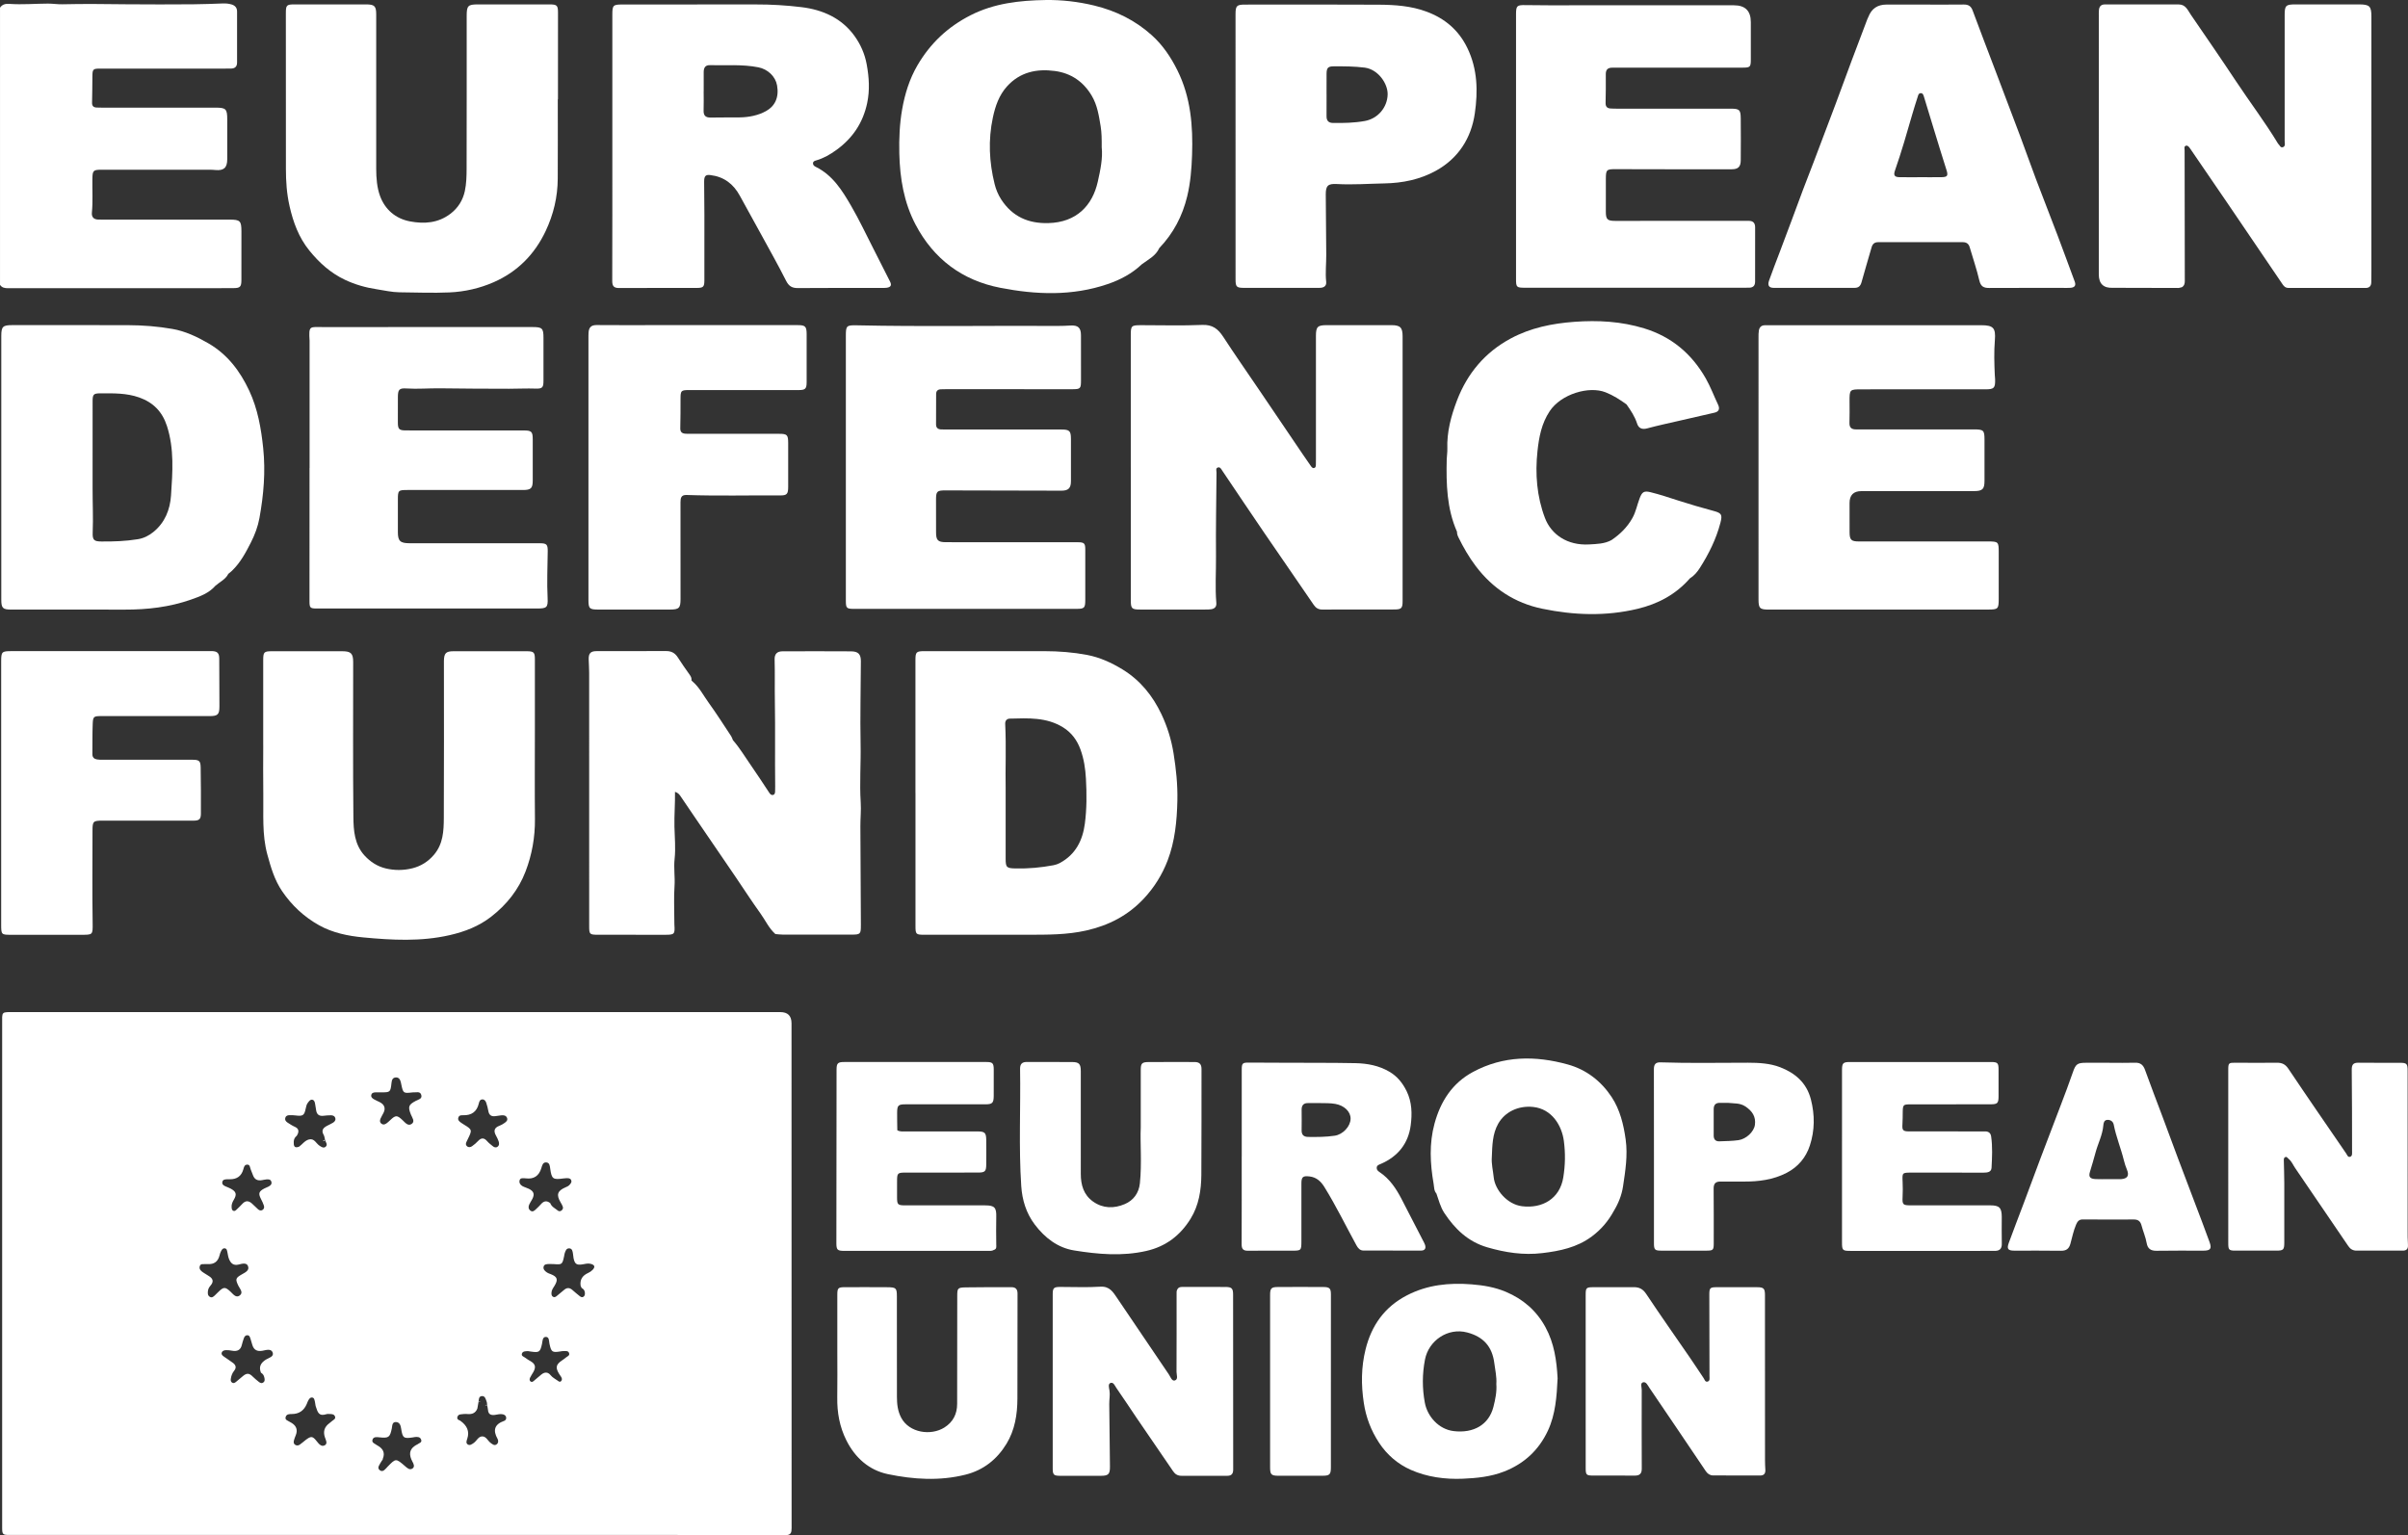 <?xml version="1.0" encoding="UTF-8"?>
<svg id="Ebene_1" data-name="Ebene 1" xmlns="http://www.w3.org/2000/svg" viewBox="0 0 2244.57 1431.26">
  <rect x="0" y="0" width="2244.57" height="1431.26" fill="#333333" stroke="none"/>
  <defs>
    <style>
      .cls-1 {
        fill: #fff;
        stroke-width: 0px;
      }
    </style>
  </defs>
  <path class="cls-1" d="M217.32,268.63c6.57,0,7.68-1.14,7.7-7.69.05-15.03.02-30.06.02-45.09,0-9.9-1.17-11.09-11.02-11.09-39.36,0-78.72,0-118.08,0-1.52,0-3.04.02-4.56-.05-4.24-.18-6.12-2.54-5.72-6.63,1-10.28.29-20.58.45-30.87.13-8.33.61-8.97,8.89-8.97,33.45-.02,66.89,0,100.34,0,1.85,0,3.71.12,5.56.28,7.76.7,10.89-2.13,10.91-10.03.03-12.33.01-24.65.01-36.98,0-9.95-1.16-11.15-10.97-11.15-35.3-.01-70.61,0-105.91,0-1.69,0-3.38.02-5.06-.1-2.8-.2-4.17-1.52-4.08-4.58.23-8.1.24-16.2.32-24.3.07-6.96.48-7.42,7.56-7.42,38.85-.01,77.7,0,116.56,0,1.69,0,3.38-.03,5.07-.04,3.71-.02,5.66-1.85,5.66-5.59,0-15.87.01-31.75,0-47.62,0-3.54-1.9-5.61-5.2-6.58-2.62-.77-5.28-1-8.01-.91-9.24.31-18.48.73-27.72.78-20.74.12-41.49.21-62.23-.01-19.87-.22-39.73-.48-59.59,0-4.53.11-9.08-.65-13.63-.63-11.94.05-23.88,1.11-35.81.27-3.77-.27-6.63.42-8.77,3.55v258.38c1.8,2.74,4.48,3.15,7.52,3.15,69.93-.04,139.87-.03,209.8-.05Z"/>
  <path class="cls-1" d="M796.23,567.67c26.86,0,53.72,0,80.58,0,42.06,0,84.12.01,126.18,0,7.95,0,8.62-.72,8.63-8.7,0-15.54.02-31.07,0-46.61,0-5.77-.96-6.77-6.8-6.8-10.13-.07-20.27-.02-30.41-.02-30.91,0-61.83.02-92.74-.03-7.49-.01-9.16-1.86-9.14-9.36.02-10.13-.03-20.26-.03-30.4,0-7.52.93-8.53,8.41-8.52,36.15.05,72.29.14,108.44.25,6.41.02,8.89-2.28,8.91-8.75.04-13.17.04-26.34,0-39.51-.02-7.48-1.36-8.76-8.97-8.76-35.3,0-70.61,0-105.91,0-2.03,0-4.05,0-6.08-.07-2.99-.1-4.78-1.52-4.78-4.67,0-9.46.03-18.91.07-28.37.01-2.91,1.59-4.3,4.42-4.39,1.86-.05,3.71-.11,5.57-.11,38.85.01,77.7.05,116.56.05,8.11,0,8.49-.46,8.49-8.68-.01-13.85-.01-27.69-.02-41.54,0-7.16-2.72-9.61-9.95-9.17-3.87.23-7.76.4-11.64.38-62.49-.37-124.98.78-187.47-.58-9.57-.21-10.1.48-10.1,9.86,0,40.87,0,81.73,0,122.6,0,41.37,0,82.74,0,124.12,0,7.17.59,7.79,7.8,7.8Z"/>
  <path class="cls-1" d="M503.3,506.49c-11.49-.06-22.97-.02-34.46-.01-29.06,0-58.11.04-87.17,0-8.6-.01-10.78-2.15-10.79-10.22-.02-10.13-.02-20.26,0-30.4.01-8.73.31-9.02,9.21-9.02,35.81,0,71.62,0,107.43,0,7.4,0,9.05-1.61,9.07-8.81.03-12.83.03-25.67,0-38.5-.02-7.08-1.13-8.19-8.28-8.2-14.36-.03-28.72,0-43.08,0-22.3,0-44.6.03-66.89-.03-6.36-.02-7.45-1.2-7.47-7.36-.02-7.94-.01-15.87.02-23.81.03-6.79,1.21-8.38,7.88-7.95,10.49.68,20.93-.25,31.4-.13,21.43.25,42.86.43,64.29.41,8.27,0,16.53-.44,24.81-.15,6.36.22,7.33-1.09,7.33-7.3,0-13.34-.02-26.68,0-40.02.01-8.94-1.13-10.07-10.3-10.07-65.04,0-130.07.01-195.11.02-12.67,0-13.49-1.7-12.6,12.85.03.5,0,1.01,0,1.52,0,39.01,0,78.02,0,117.03h-.06c0,41.2.03,82.41-.03,123.61-.01,6.75.37,7.38,6.89,7.38,68.41,0,136.83,0,205.24,0,8.97,0,10.27-.87,9.82-9.82-.73-14.53-.05-29.03.11-43.54.07-6.35-1.01-7.44-7.28-7.47Z"/>
  <path class="cls-1" d="M1645.19,1207.88c0-6.67-1.05-7.74-7.57-7.77-12.49-.06-24.99-.05-37.48-.01-6.23.02-6.84.76-6.83,7.09.08,25.32.13,50.63.16,75.95,0,1.78.57,4.17-1.6,4.91-2.4.82-2.89-1.73-3.87-3.18-4.23-6.29-8.36-12.65-12.66-18.9-13.65-19.86-27.56-39.56-40.9-59.63-3.08-4.63-6.55-6.3-11.64-6.27-12.49.06-24.99,0-37.48.03-6.74.01-7.26.56-7.26,7.18,0,26.84,0,53.67,0,80.51,0,27.01,0,54.01.01,81.02,0,6.26.63,6.9,7.02,6.91,12.83.03,25.67-.08,38.5.05,4.64.05,6.77-1.65,6.74-6.52-.12-24.47-.08-48.95-.03-73.42,0-2.43-1.5-6.13,1.01-6.98,3.06-1.03,4.61,2.8,6.1,5,17.64,25.89,35.14,51.87,52.66,77.83,1.63,2.41,3.89,3.9,6.74,3.92,14.69.1,29.38.11,44.06.06,3.3-.01,4.86-1.88,4.66-5.24-.18-3.03-.32-6.07-.32-9.1-.02-51.14-.02-102.29-.04-153.43Z"/>
  <path class="cls-1" d="M2244.54,1160.72c-.34-4.7-.31-9.44-.31-14.16-.02-49.29,0-98.57-.01-147.86,0-7.06-.69-7.79-7.3-7.81-12.83-.04-25.67.08-38.5-.08-4.8-.06-6.34,1.71-6.28,6.64.31,25.31.24,50.63.29,75.95,0,1.84.37,4.22-1.53,5.02-2.32.98-2.99-1.58-3.97-3.01-18.01-26.28-36.12-52.48-53.85-78.95-2.88-4.3-6.05-5.69-10.83-5.64-12.66.15-25.33.1-37.99,0-6.92-.06-7.24.13-7.24,6.85,0,26.84,0,53.68,0,80.51,0,27.01,0,54.01.01,81.02,0,6.07.68,6.8,6.61,6.81,12.66.04,25.33.03,37.99,0,6.84-.01,7.61-.76,7.62-7.52.04-18.4.06-36.8,0-55.2-.02-6.91-.28-13.83-.41-20.74-.03-1.34-.24-2.91,1.14-3.65,1.59-.85,2.32.76,3.32,1.57,2.85,2.31,4.13,5.71,6.12,8.62,16.52,24.22,33.03,48.45,49.51,72.7,1.85,2.72,4.27,4.22,7.6,4.22,14.35-.01,28.7,0,43.06,0,3.55,0,5.2-1.51,4.93-5.31Z"/>
  <path class="cls-1" d="M1324.65,1165.97c3.61-.02,4.75-2.17,3.62-5.47-.49-1.42-1.27-2.75-1.96-4.09-6.62-12.85-13.23-25.72-19.89-38.54-5.09-9.81-11.13-18.88-20.57-25.14-1.51-1-2.68-2.13-2.58-4.02.13-2.31,2.06-2.79,3.78-3.54,15.97-6.89,25.72-19.01,27.93-36.14,1.37-10.62,1.19-21.42-3.8-31.67-3.76-7.71-8.82-13.91-16.15-18.2-9.7-5.68-20.41-7.7-31.48-7.94-11.15-.24-22.29-.28-33.44-.32-21.95-.08-43.9-.03-65.86-.21-5.89-.05-6.78.51-6.78,6.4v81.04h-.04c0,27.34.06,54.69-.06,82.04-.02,4.39,1.59,5.99,5.96,5.94,13.51-.17,27.02-.07,40.53-.06,9.18,0,9.21-.02,9.22-9.4,0-17.72-.03-35.45,0-53.17,0-6.31,1.44-7.34,7.55-6.65,6.56.74,10.69,4.72,13.88,9.87,10.9,17.62,19.96,36.26,29.9,54.41,1.52,2.77,3.38,4.8,6.54,4.81,17.9.1,35.8.11,53.7.05ZM1244.17,1058.86c-8.21,1.22-16.46,1.26-24.73,1.14-4.16-.06-6.22-1.87-6.16-6.16.1-6.41.07-12.82.01-19.23-.03-4.18,1.87-6.26,6.13-6.17,3.54.08,7.09.02,11.95.02,3.57.11,8.45-.12,13.32.74,8.37,1.48,14.39,7.26,14.24,13.93-.17,7.12-7.19,14.6-14.76,15.73Z"/>
  <path class="cls-1" d="M942.77,1200.11c-14.19.02-28.38-.12-42.56.16-7.64.15-7.93.79-7.93,8.26-.03,33.43-.09,66.86-.09,100.29,0,9.51-3.8,16.96-11.83,22.06-12.51,7.94-32.79,5.15-40.32-9.08-3.34-6.32-3.96-12.82-3.98-19.55-.09-31.24-.02-62.47-.05-93.71,0-7.51-.78-8.34-8.49-8.41-13.34-.11-26.69-.07-40.03-.04-6.24.01-7,.81-7,7.03,0,17.9,0,35.79,0,53.69,0,14.01.17,28.03-.05,42.04-.22,14.04,2.19,27.49,8.51,40.07,8.16,16.26,21.17,27.84,38.74,31.49,23.85,4.96,48.2,6.53,72.34.46,16.77-4.22,29.39-14.33,38.18-28.8,7.79-12.83,10.14-27.36,10.16-42.25.05-32.59.01-65.17.11-97.76.01-4.09-1.73-5.96-5.7-5.96Z"/>
  <path class="cls-1" d="M1865.91,1134.62c-.03-8.61-2.25-10.83-10.71-10.83-24.66,0-49.33,0-73.99,0-7.58,0-8.1-.65-7.74-8.04.22-4.55.23-9.12.02-13.67-.39-8.8-.48-8.8,8.2-8.81,22.47,0,44.93-.02,67.4.02,3.46,0,7.09-.48,7.29-4.52.5-9.76,1.04-19.56-.39-29.3-.46-3.15-2.45-4.65-5.65-4.61-2.87.03-5.74,0-8.61,0-20.78,0-41.56.03-62.33-.02-5.63-.01-6.45-1.13-6.08-6.6.27-3.87.22-7.76.28-11.64.11-6.5.58-6.97,6.88-6.97,25-.01,50,0,75-.06,6.44-.02,7.39-1.03,7.43-7.36.05-8.44.05-16.89,0-25.33-.03-5.77-.97-6.72-6.89-6.72-43.92-.03-87.84-.03-131.76,0-6.29,0-7.26,1.06-7.27,7.46-.01,27.02,0,54.04-.01,81.06,0,26.51,0,53.03,0,79.54,0,7.53.48,8.03,8.06,8.03,35.64,0,71.29,0,106.93,0,9.12,0,18.24-.03,27.37-.01,4.59.01,6.73-1.96,6.6-6.79-.22-8.27-.01-16.55-.04-24.82Z"/>
  <path class="cls-1" d="M2045.65,1120.85c-5.05-13.38-10.17-26.73-15.19-40.12-4.96-13.22-9.82-26.49-14.76-39.72-5.42-14.49-11.02-28.92-16.25-43.48-1.67-4.65-4.24-6.86-9.27-6.71-7.93.23-15.87.06-23.81.06v-.02h-21.78c-8.44,0-9.81,1.26-12.57,9.33-3.44,10.02-7.24,19.92-10.99,29.83-6.25,16.52-12.63,33-18.87,49.52-5.35,14.15-10.55,28.35-15.86,42.5-4.6,12.28-9.39,24.5-13.87,36.82-2,5.54-.71,7.15,5.1,7.17,14.52.04,29.05-.14,43.56.1,4.9.07,7.46-1.8,8.77-6.42,1.69-5.99,2.83-12.13,5.3-17.9,1.24-2.89,2.66-4.9,6.19-4.88,15.87.09,31.74.13,47.61.04,4.03-.02,6.2,1.64,7.21,5.53,1.44,5.54,3.83,10.8,4.81,16.49.87,5.13,3.79,7.25,9.19,7.15,14.51-.27,29.04-.07,43.56-.1,6.66-.02,8.11-1.74,5.9-7.91-4.49-12.49-9.28-24.87-13.98-37.28ZM1977.14,1099.35c-.34.03-.68.03-1.01.03-3.72.01-7.43,0-11.14,0v-.04c-3.88,0-7.77.16-11.64-.04-5.1-.26-6.68-1.97-5.27-6.68,1.77-5.94,3.6-11.84,5.18-17.84,2.24-8.52,6.55-16.46,7.31-25.45.19-2.28.66-5.07,3.76-5.23,3.01-.15,5.38,1.53,5.95,4.49,2.22,11.38,6.73,22.09,9.47,33.31.73,2.96,1.67,5.8,2.84,8.62,2.32,5.58.49,8.4-5.45,8.83Z"/>
  <path class="cls-1" d="M1659.29,995.01c-9.36-3.62-19.71-4.19-29.94-4.2-27.19-.04-54.37.6-81.55-.34-4.63-.16-6.18,1.99-6.16,6.47.11,27.01.06,54.02.06,81.03,0,27.01,0,54.02,0,81.03,0,6.22.78,7.02,6.98,7.03,13.84.03,27.69.03,41.54,0,6.78,0,7.23-.53,7.21-7.14-.03-16.88.1-33.77-.09-50.64-.05-4.87,1.89-6.72,6.59-6.63,7.09.14,14.18-.02,21.27.01,13.97.06,27.56-1.6,40.21-8.15,10.74-5.57,18-14.34,21.64-25.53,4.57-14.03,4.68-28.32.96-42.88-4.03-15.73-14.85-24.7-28.73-30.07ZM1635.79,1048.79c-.89,6.4-8.11,13.24-15.41,14.24-5.82.81-11.76.83-17.65,1.07-3.52.15-5.32-1.76-5.34-5.24-.03-8.26,0-16.52,0-24.77,0-3.9,1.81-5.97,5.88-5.85,2.52.08,5.05.02,7.69.02,5.34.63,10.86-.08,15.96,3.32,6.35,4.23,9.96,9.5,8.88,17.21Z"/>
  <path class="cls-1" d="M1421.57,268.3c66.39,0,132.78-.01,199.17-.02,3.21,0,6.42-.01,9.63-.05,3.7-.04,5.61-1.84,5.61-5.62,0-16.89,0-33.77.03-50.66,0-4.25-2.1-6.18-6.29-6.04-1.52.05-3.04-.01-4.56-.01-39.87.01-79.73.03-119.6.04-7.27,0-8.72-1.44-8.71-8.49,0-10.13,0-20.26.01-30.4.01-8.98.63-9.36,9.46-9.33,35.98.13,71.96.13,107.95.09,5.98,0,8.29-2.38,8.33-8.37.1-13,.14-26.01,0-39.01-.09-8.18-1.23-9.11-9.61-9.11-35.14,0-70.28.01-105.41,0-2.19,0-4.4-.02-6.58-.19-3.03-.24-4.43-1.87-4.38-5.02.16-8.95.32-17.9.19-26.84-.06-4.38,1.89-6.19,6.04-6.17,1.69.01,3.38-.04,5.07-.04,38.85,0,77.71,0,116.56,0,6.89,0,7.51-.66,7.51-7.53,0-11.65,0-23.3,0-34.96q-.01-15.64-15.71-15.64c-49.67,0-99.33.01-149,0-15.03,0-30.07.11-45.1-.17-8.1-.15-9.05.42-9.05,8.61,0,41.04,0,82.07,0,123.11,0,41.21,0,82.41,0,123.62,0,7.71.45,8.16,8.47,8.16Z"/>
  <path class="cls-1" d="M1648.88,568.31c9.29,0,18.58,0,27.87,0,58.78,0,117.55,0,176.33,0,9.43,0,9.98-.57,9.99-10.09.01-14.35,0-28.7.01-43.06.01-10.02-.3-10.34-10.13-10.34-40.03,0-80.06,0-120.09,0-7.41,0-8.81-1.48-8.81-8.94,0-8.95-.01-17.9-.02-26.85q0-11.15,11.03-11.14c34.96,0,69.92.02,104.89-.02,8.13-.01,9.87-1.86,9.87-9.79-.01-12.66,0-25.33,0-37.99,0-8.94-.8-9.74-9.88-9.74-29.39,0-58.78.02-88.17.03-7.26,0-14.53-.03-21.79-.03-4.13,0-6.19-1.73-6.04-6.15.22-6.58.1-13.17.08-19.75-.03-11.38,0-11.46,11.57-11.46,38.34-.02,76.68,0,115.02-.01,8.18,0,9.32-1.18,9.09-9.43-.04-1.35-.23-2.69-.29-4.04-.48-10.8-.8-21.61.07-32.38.91-11.26-1.34-13.92-12.73-13.92-66.04,0-132.08,0-198.12,0-1.18,0-2.36.03-3.55.03-3.25,0-5.04,1.86-5.57,4.82-.38,2.14-.34,4.37-.34,6.56-.02,40.35-.01,80.71-.01,121.06,0,41.03-.01,82.06.01,123.09,0,8.44,1.2,9.57,9.71,9.58Z"/>
  <path class="cls-1" d="M245.35,694.67h.02c0,15.2-.2,30.4.05,45.59.31,18.83-1.32,37.69,3.76,56.37,3.3,12.13,6.73,23.91,13.87,34.38,9,13.19,20.36,23.8,34.27,31.59,12.75,7.14,27,10.02,41.15,11.37,26.84,2.55,53.75,4.04,80.56-2.07,14.24-3.25,27.26-8.25,38.83-17.24,14.46-11.23,25.5-25.11,32.02-42.13,6-15.67,8.92-32.04,8.76-48.98-.27-27.35-.07-54.71-.06-82.07,0-22.29.02-44.58,0-66.87,0-6.39-1.02-7.36-7.33-7.44-2.2-.03-4.39,0-6.59,0-20.61,0-41.22-.02-61.83,0-7.15,0-8.89,1.76-9.04,9-.02,1.18,0,2.36,0,3.55,0,47.62.17,95.24-.09,142.86-.06,12.08-.57,24.25-9.18,34.36-5.47,6.43-12.2,10.61-20.09,12.59-8.26,2.07-16.88,2.11-25.14.07-7.55-1.87-14.07-6.05-19.43-11.88-9.45-10.29-10.32-23.39-10.45-36.04-.49-48.12-.18-96.25-.2-144.38,0-8.1-2.09-10.13-10.23-10.13-21.79,0-43.58,0-65.37,0-7.56,0-8.26.7-8.26,8.49,0,26.34,0,52.69,0,79.03Z"/>
  <path class="cls-1" d="M1063.82,303.18c-9.34,0-9.78.45-9.78,9.61,0,41.03,0,82.07,0,123.1h.02c0,41.2,0,82.41,0,123.61,0,7.88.82,8.78,8.62,8.8,19.93.04,39.87.02,59.8,0,2.19,0,4.42.08,6.57-.28,3.21-.54,5.03-2.29,4.72-5.95-1.22-14.48-.17-29-.3-43.5-.24-25.98.27-51.97.49-77.96.01-1.72-1.06-4.15,1.39-4.78,2.11-.54,3.04,1.62,4.08,3.16,13.01,19.3,25.96,38.65,39.08,57.87,15.29,22.41,30.8,44.68,46.07,67.1,2.05,3.01,4.45,4.36,7.95,4.35,22.47-.03,44.93.03,67.4-.07,6.48-.03,7.48-1.27,7.48-7.88,0-82.24,0-164.48,0-246.71,0-8.32-2.13-10.49-10.48-10.49-20.1-.02-40.2,0-60.31,0-8.47,0-10,1.55-10,10.08,0,38.33,0,76.67,0,115,0,1.69,0,3.38-.06,5.06-.05,1.18-.07,2.55-1.42,2.99-1.58.51-2.46-.66-3.25-1.8-2.59-3.75-5.21-7.47-7.76-11.24-13.71-20.22-27.4-40.45-41.1-60.67-10.97-16.18-22.18-32.19-32.83-48.57-4.8-7.38-10.05-11.48-19.63-11.07-18.88.81-37.83.23-56.75.24Z"/>
  <path class="cls-1" d="M269.85,192.01c3.45,15.22,8.62,29.37,18.49,41.56,9.2,11.36,19.8,20.97,33.23,27.31,9.54,4.5,19.41,7.27,29.82,8.85,7,1.06,13.9,2.72,21.03,2.79,15.51.14,31.01.8,46.54.11,14.4-.63,28.33-3.88,41.18-9.5,21.94-9.6,38.15-25.78,48.52-47.8,7.33-15.56,11.13-31.74,11.23-48.8.15-24.65.04-49.31.04-73.96.06,0,.11,0,.17,0,0-26.85-.04-53.7.03-80.54.02-6.89-.81-7.92-7.77-7.92-22.3,0-44.59.02-66.89,0-9.21,0-10.46,1.22-10.46,10.56,0,47.45.06,94.9-.07,142.35-.02,7.06-.18,14.29-1.66,21.14-1.83,8.42-6.23,15.67-13.42,21.14-11.43,8.7-24.3,9.6-37.58,7.13-13.6-2.53-23.41-11.12-28.03-23.68-2.88-7.82-3.57-16.79-3.58-25.42-.04-47.96,0-95.91,0-143.87,0-7.84-1.57-9.35-9.61-9.36-22.13,0-44.26,0-66.38,0-7.61,0-8.24.63-8.23,8.41.02,48.29.03,96.59.05,144.88,0,11.64.75,23.1,3.36,34.61Z"/>
  <path class="cls-1" d="M10.58,871.53c21.45-.02,42.89,0,64.34,0,11.61,0,11.61.43,11.43-11.07-.44-28.69-.13-57.39-.12-86.09,0-8.59.67-9.26,9.15-9.25,28.2.01,56.4.02,84.6.01,5.71,0,7.25-1.2,7.28-6.56.07-14.32.04-28.64-.21-42.96-.11-6.39-1.4-7.28-8.13-7.28-27.69,0-55.39.01-83.08,0-1.85,0-3.74.03-5.55-.31-2.58-.47-4.2-1.98-4.17-4.87.1-9.45-.08-18.91.3-28.35.27-6.81,1-7.17,8.06-7.17,33.6,0,67.21.01,100.81.01,7.72,0,9.24-1.44,9.24-9.09,0-14.85-.07-29.7-.17-44.55-.03-5.3-1.94-6.98-7.55-6.98-61.97.02-123.95.03-185.92.04-9.22,0-9.8.54-9.8,9.65,0,41.02,0,82.04,0,123.06,0,40.68,0,81.37,0,122.05,0,9.64.12,9.73,9.48,9.72Z"/>
  <path class="cls-1" d="M557.91,568.33c22.13,0,44.25.02,66.38-.01,8.74-.01,10.06-1.38,10.06-9.87,0-30.06.04-60.11-.04-90.17,0-4.09.65-6.96,5.71-6.79,29.04,1.01,58.09.22,87.13.42,6.35.04,7.52-1.27,7.54-7.91.04-13.68.04-27.35,0-41.03-.02-7.57-.99-8.51-8.42-8.51-27.53,0-55.06,0-82.6,0-1.69,0-3.39.04-5.06-.13-3.16-.31-4.62-1.78-4.5-5.33.31-9.11.18-18.23.23-27.35.04-7.53.49-7.98,8.11-7.98,33.95,0,67.9.01,101.85,0,6.33,0,7.57-1.11,7.6-7.26.07-15.03.08-30.06,0-45.08-.04-7.04-1.34-8.21-8.33-8.21-44.25,0-88.51,0-132.76,0-18.24,0-36.49.11-54.73-.06-5-.05-7.13,2.23-7.45,6.83-.13,1.85-.12,3.71-.12,5.57,0,40.36,0,80.71,0,121.07,0,40.86,0,81.73,0,122.59,0,8.35.88,9.19,9.38,9.2Z"/>
  <path class="cls-1" d="M577.13,268.54c24.15-.14,48.3-.04,72.45-.09,6.03-.02,6.99-1.06,6.99-7.21.04-20.26.04-40.52.01-60.78-.02-10.29-.18-20.59-.23-30.88-.03-5.54,1.35-6.9,5.85-6.35,12.57,1.53,21.41,8.24,27.38,19.19,6.76,12.42,13.67,24.76,20.45,37.16,7.66,14.02,15.51,27.95,22.71,42.2,2.52,4.98,5.49,6.84,10.96,6.8,25.83-.22,51.67-.1,77.51-.1,1.69-.01,3.39.05,5.06-.16,3.55-.44,5.33-1.95,3.38-5.78-5.28-10.31-10.43-20.69-15.71-31-6.73-13.17-13.04-26.6-20.46-39.39-8.36-14.41-17.18-28.75-33.03-36.55-1.44-.71-2.69-1.63-2.63-3.38.06-1.94,1.75-2.31,3.19-2.73,6.85-2.02,12.88-5.53,18.65-9.7,15.11-10.94,24.76-25.34,28.64-43.65,2.56-12.1,1.79-23.97-.42-36.09-1.81-9.94-5.83-18.87-11.46-26.65-11.95-16.5-29.48-24.3-49.2-26.72-14.21-1.74-28.56-2.58-42.93-2.54-41.38.1-82.76.04-124.13.05-8.7,0-9.38.7-9.38,9.61.01,41.02,0,82.05,0,123.07,0,41.7.05,83.4-.09,125.1-.02,4.84,1.62,6.6,6.44,6.57ZM655.85,102.95c.21-5.9.05-11.8.05-17.71h.03c0-6.07-.04-12.14.01-18.21.04-3.65,1.37-6.36,5.58-6.26,15.15.35,30.36-.97,45.42,2,8.66,1.71,15.89,8.44,17.38,16.83,2.02,11.39-2.11,19.4-10.18,23.91-7.41,4.14-16.13,5.85-24.87,5.94-8.94.09-17.89-.01-26.82.15-4.72.08-6.78-1.85-6.6-6.65Z"/>
  <path class="cls-1" d="M1151.7,260.49c0,6.95.94,7.89,7.92,7.9,15.03.02,30.06,0,45.09,0,8.44,0,16.88,0,25.33-.02,3.74,0,6.57-1.55,6.14-5.62-.9-8.46.1-16.86.06-25.29-.08-18.71-.37-37.42-.45-56.13-.04-8.24,2.08-10.22,10.33-9.76,14.86.83,29.68-.3,44.52-.58,16.76-.32,32.97-3.63,47.68-11.72,21.07-11.6,33.09-30.46,36.42-53.66,2.95-20.5,2.57-41.17-6.95-60.83-8.15-16.84-21.08-27.61-38.1-33.95-14.27-5.31-29.35-6.36-44.37-6.46-41.53-.27-83.08-.09-124.62-.09-7.96,0-9.02,1.05-9.02,9.08,0,41.02,0,82.04.01,123.06,0,41.36,0,82.71.01,124.07ZM1272.03,63.04c12.51,1.59,21.69,14.86,21.44,25.06-.3,11.98-8.99,22.47-21.24,24.7-9.82,1.79-19.76,1.96-29.71,1.84-4.26-.06-6.05-2.19-6.01-6.33.07-6.74.02-13.48.02-20.22h-.02c0-6.4-.05-12.8.02-19.2.05-5.63,1.3-7.04,6.75-7.05,9.59-.03,19.15-.02,28.75,1.2Z"/>
  <path class="cls-1" d="M194.33,320.16c-10.63-6.18-21.59-11.37-33.58-13.47-13.61-2.38-27.45-3.48-41.3-3.52-35.97-.11-71.93-.04-107.9-.05-8.92,0-10.35,1.32-10.35,10.16-.02,81.87-.02,163.74,0,245.61,0,8.15,1.32,9.44,9.4,9.45,35.12.01,70.25-.08,105.37.03,21.22.07,42.07-2.31,62.13-9.37,8.19-2.88,16.58-5.88,22.61-12.79,4.12-3.65,9.49-5.95,12.13-11.2h0c1.16-.97,2.38-1.87,3.46-2.92,7.77-7.5,12.76-16.85,17.57-26.33,3.69-7.26,6.54-14.88,7.98-22.82,3.89-21.47,5.77-43.07,3.5-64.94-1.92-18.55-5.12-36.88-13.04-53.77-8.45-18.04-20.1-33.68-37.97-44.07ZM94.6,504.86c-6.85-.06-8.48-1.25-8.2-8.31.56-13.67-.12-27.32-.09-40.98.01-3.2,0-6.41,0-9.62.01-23.94,0-47.89.01-71.83,0-6.44.86-7.38,7.26-7.4,12.15-.05,24.3-.33,36.06,3.81,13.15,4.64,21.64,13.21,25.99,26.69,6.88,21.35,5.23,43.12,3.78,64.76-.88,13.1-5.66,25.32-16.51,34.07-4.25,3.42-8.95,5.8-14.48,6.69-11.22,1.81-22.49,2.22-33.82,2.12Z"/>
  <path class="cls-1" d="M2133.11,268.48c23.98-.02,47.96-.01,71.94,0,3.58,0,5.24-1.87,5.29-5.33.05-3.71.11-7.42.11-11.14,0-78.84,0-157.68.01-236.52,0-9.73-1.67-11.37-11.56-11.38-19.76,0-39.52.01-59.28,0-8.91,0-10.01,1.04-10.01,9.79.02,39.17.04,78.33,0,117.5,0,2.05,1.02,4.88-1.63,5.82-2.43.86-3.07-2.1-4.55-3.32h0c-12.12-20.05-26.3-38.71-39.22-58.22-13.76-20.78-27.89-41.3-41.99-61.85-2.86-4.16-4.82-9.68-11.32-9.68-22.95,0-45.9.01-68.86-.02-3.58,0-5.25,1.9-5.55,5.22-.17,1.84-.12,3.71-.12,5.56,0,80.31,0,160.62-.01,240.93q0,13.12,13.18,12.5c20.29.06,40.58.15,60.87.15.7,0,1.4-.18,2.1-.4.59-.07,1.17-.22,1.74-.53.34-.34.68-.68,1.02-1.02,1.49-1.89,1.25-4.14,1.25-6.31-.06-40.01-.14-80.02-.17-120.03,0-1.54-.81-3.85,1.35-4.36,1.75-.41,2.96,1.44,3.89,2.8,11.53,16.8,23.03,33.63,34.5,50.47,17.25,25.36,34.48,50.73,51.68,76.13,1.33,1.96,2.84,3.23,5.32,3.23Z"/>
  <path class="cls-1" d="M1653.34,268.38c25.17.07,50.33.01,75.5-.01,3.53,0,5.38-1.71,6.34-5.23,2.96-10.88,6.3-21.64,9.36-32.48.91-3.23,2.72-4.86,6.11-4.86,26.35.02,52.7.01,79.05,0,3.29,0,5.37,1.47,6.31,4.7,3.02,10.34,6.55,20.56,9,31.03,1.3,5.54,4,6.98,9.13,6.95,24.32-.13,48.64-.06,72.96-.06,1.01,0,2.03,0,3.04-.09,3.69-.35,5.14-2.14,3.77-5.83-5.29-14.21-10.46-28.46-15.83-42.64-6.67-17.61-13.58-35.12-20.24-52.74-4.99-13.22-9.65-26.56-14.61-39.79-7.68-20.49-15.48-40.94-23.23-61.4-7.1-18.71-14.3-37.39-21.25-56.16-1.55-4.19-4.11-5.62-8.4-5.56-12.83.16-25.67.06-38.51.05h-33.44q-12.33,0-16.72,11.25c-.3.78-.76,1.5-1.06,2.29-4.89,12.9-9.81,25.79-14.63,38.71-5.07,13.57-9.99,27.19-15.07,40.75-6.56,17.5-13.19,34.98-19.83,52.45-3.46,9.11-7.05,18.17-10.49,27.29-3.45,9.12-6.77,18.28-10.17,27.41-3.83,10.25-7.68,20.48-11.53,30.71-3.32,8.81-6.79,17.56-9.9,26.44-1.6,4.57-.11,6.81,4.34,6.82ZM1809.93,165.19c-6.57.1-13.15.02-19.73.03-6.57,0-13.15.09-19.72-.03-4.57-.08-5.64-1.84-4.14-6.14,6.09-17.45,11.19-35.2,16.29-52.95,1.54-5.33,3.26-10.62,4.94-15.91.44-1.42.74-3.18,2.62-3.32,2.22-.17,2.71,1.8,3.18,3.33,3.04,9.8,5.95,19.63,8.96,29.43,3.98,13.01,7.94,26.03,12.08,38.98,1.62,5.09.91,6.5-4.48,6.58Z"/>
  <path class="cls-1" d="M861.82,871.5c32.1.02,64.19.04,96.29,0,18.21-.03,36.31.13,54.37-3.95,21.07-4.77,38.98-14,53.78-29.84,9.73-10.41,17.07-22.3,22.07-35.31,6.88-17.94,8.73-37.04,9.14-56.17.31-14.68-1.2-29.21-3.55-43.79-2.07-12.86-5.87-25.08-11.3-36.56-8.09-17.08-19.67-31.57-36.25-41.73-10.36-6.34-21.28-11.3-33.02-13.53-13.06-2.48-26.43-3.51-39.79-3.52-37.17-.04-74.33-.02-111.5-.01-8.06,0-8.75.71-8.75,8.56.01,41.21,0,82.41,0,123.62h.04c0,41.2-.01,82.41,0,123.61,0,8.31.28,8.62,8.47,8.62ZM941.35,670c17.03-.43,34.17-1.43,49.59,8.16,7.95,4.94,13.09,12.03,16.22,20.65,3.19,8.78,4.57,17.93,5.08,27.24.77,14.01.81,28.05-1.02,41.92-2.05,15.48-8.57,28.64-23.09,36.51-1.97,1.07-3.95,1.79-6.13,2.2-11.65,2.21-23.37,3.25-35.23,3.01-8.5-.18-9.37-.87-9.37-9.17v-65.65c-.38-16.99.64-38.41-.42-59.82-.16-3.22,1.52-4.98,4.37-5.05Z"/>
  <path class="cls-1" d="M853.41,209.39c16.93,32.21,43.62,52.06,79,58.93,33.38,6.49,66.97,7.84,100.02-3.43,12-4.09,22.78-9.84,31.97-18.55,5.96-4.4,12.91-7.75,16.2-15.03,0,0,0,0,0,0,13.09-13.69,21.58-29.8,26.02-48.23,3.07-12.72,4.09-25.56,4.54-38.59.93-27.24-1.23-53.77-13.57-78.74-6.12-12.39-13.76-23.72-23.91-32.86-15.35-13.82-33.28-22.76-53.64-27.71-15.12-3.67-30.52-5.41-45.59-5.16-23.8.39-47.59,2.94-69.69,14.17-21.28,10.82-37.56,26.18-49.53,46.63-7.53,12.87-11.83,26.96-14.34,41.31-2.34,13.38-2.93,27.16-2.61,40.86.54,23.16,4.22,45.62,15.14,66.4ZM1025.94,117.64c.98,6.03,1.04,12.08.99,19.68,1.13,9.91-1.2,21.17-3.64,32.06-4.96,22.14-19.73,38-46.24,38.63-18.79.45-33.47-6.19-43.78-22.03-2.88-4.42-4.9-9.34-6.14-14.34-5.09-20.52-6.1-41.17-1.64-62.06,2.29-10.75,5.79-20.86,13.18-29.04,12-13.29,27.55-16.65,44.64-14.35,15.17,2.04,26.62,10.01,34.37,23.1,5.14,8.69,6.65,18.55,8.26,28.35Z"/>
  <path class="cls-1" d="M1142.15,1199.89c-13.01-.08-26.01-.03-39.02-.03-2.02,0-4.12-.14-5.45,1.88h0s0,0,0,0c0,0,0,0,0,0,0,0,0,0,0,0-1.21,1.63-.94,3.53-.94,5.37,0,23.98.05,47.96-.07,71.94-.01,2.79,1.85,7.06-1.67,8.04-2.7.75-4.02-3.51-5.55-5.76-16.12-23.69-32.09-47.48-48.18-71.18-3.74-5.51-6.99-11.07-15.61-10.51-12.45.81-24.99.18-37.49.22-5.88.02-6.89.97-6.9,6.74-.03,54.21-.02,108.41,0,162.62,0,5.75,1.01,6.71,6.91,6.73,12.67.05,25.34.03,38.01,0,7.06-.01,8.51-1.58,8.43-8.73-.21-19.39-.36-38.78-.65-58.17-.06-4.21.9-8.37.21-12.63-.39-2.38-1.52-6.06.86-7,2.86-1.13,4.21,2.69,5.61,4.69,6.38,9.11,12.42,18.46,18.68,27.65,11.38,16.7,22.86,33.34,34.24,50.05,1.89,2.78,4.35,4.12,7.64,4.12,14.19,0,28.38-.03,42.57.02,4.01.01,5.73-1.7,5.72-5.83-.08-54.37-.05-108.75-.09-163.12,0-5.85-1.27-7.08-7.26-7.12Z"/>
  <path class="cls-1" d="M1068.6,1166.28c18.22-4.16,31.66-14.53,41.25-30.11,7.65-12.44,9.85-26.5,9.96-40.78.26-32.93.06-65.86.15-98.79.01-4.6-2.14-6.44-6.45-6.44-14.36,0-28.72-.07-43.08.03-5.97.04-7.09,1.32-7.1,7.21-.02,16.55,0,33.1,0,53.73-.68,14.64,1.15,33.4-.81,52.1-.96,9.19-6.02,15.99-14.21,19.44-9.9,4.18-20.18,4.14-29.41-2.4-8.79-6.23-11.45-15.43-11.45-25.72.01-31.92,0-63.83-.01-95.75,0-6.86-1.56-8.58-8.16-8.63-14.02-.09-28.04.03-42.06-.06-4.48-.03-6.44,1.87-6.37,6.4.6,36.46-1.34,72.95,1.09,109.37.86,12.84,4.57,25.18,12.55,35.73,9.37,12.39,21.35,21.73,36.71,24.21,22.32,3.61,44.84,5.61,67.4.46Z"/>
  <path class="cls-1" d="M802.46,862.45c-.15-30.71-.36-61.42-.47-92.13-.03-7.42.79-14.88.31-22.26-1.17-18.06.26-36.1-.11-54.16-.52-25.78.17-51.59.26-77.39.03-6.6-2.45-9.2-9.23-9.24-21.28-.13-42.56-.1-63.84-.03-5.07.02-7.47,2.54-7.33,7.61.36,12.97.01,25.96.23,38.91.45,26.51-.03,53.01.29,79.5.02,1.52.02,3.04-.07,4.56-.09,1.34-.17,2.84-1.79,3.29-1.79.49-2.78-.7-3.67-2.03-5.79-8.7-11.43-17.51-17.44-26.06-5.4-7.7-10.17-15.86-16.43-22.95-.53-1.23-.88-2.58-1.61-3.67-6.96-10.5-13.71-21.17-21.09-31.37-4.8-6.63-8.51-14.15-14.87-19.61h0s0,0,0,0c-.36-.34-.71-.68-1.07-1.02,0,0,0,0,0,0,0,0,0,0,0,0,.3-1.96-.41-3.54-1.55-5.15-3.8-5.35-7.61-10.72-11.12-16.26-2.6-4.12-6.01-6.01-10.89-5.99-21.61.1-43.22.05-64.83.07-5.59,0-7.55,2.01-7.41,7.64.1,4.04.44,8.09.44,12.13.03,78.82.02,157.65.02,236.47,0,7.83.34,8.18,8.37,8.19,20.77.02,41.53,0,62.3.04,8.86.01,9.36-.51,8.75-9.49-.09-1.34-.06-2.7-.06-4.05,0-10.61-.53-21.26.19-31.83.58-8.46-.85-16.84.07-25.26,1.11-10.09.06-20.2-.15-30.29-.23-10.73.71-21.35.52-32.32,3.08.83,4.25,2.69,5.47,4.48,4.45,6.55,8.88,13.11,13.35,19.65,12.43,18.22,24.9,36.42,37.31,54.65,7.87,11.56,15.44,23.34,23.61,34.69,4.58,6.37,7.82,13.74,13.83,19.09,0,0,0-.02-.01-.02,0,0,0,.01.01.02,2.35.18,4.7.52,7.06.52,21.28.04,42.56.02,63.84,0,8.37,0,8.83-.44,8.79-8.95Z"/>
  <path class="cls-1" d="M1403.74,1204.45c-10.16-4.32-20.98-6.14-31.97-7-21.01-1.67-41.31.38-60.39,10.28-20.86,10.81-33.02,28.12-38.53,50.49-4.05,16.42-4.16,32.92-1.62,49.67,2.05,13.59,6.73,25.81,14.23,37.24,7.46,11.37,17.6,19.94,29.58,25.26,15.19,6.74,31.95,8.96,48.45,8.28,12.96-.53,26.05-1.83,38.62-6.74,18.82-7.36,32.34-20.15,40.69-37.97,7.17-15.31,8.3-32.18,9.09-48.9-.89-16.59-3.16-32.71-11.33-47.71-8.44-15.5-20.89-26.13-36.82-32.9ZM1392.07,1311.67c-4.22,16.63-18.48,24.85-37.14,22.58-13.9-1.69-24.45-13.67-26.82-26.56-2.47-13.45-2.43-26.68.15-40.09,3.42-17.73,21.3-30.05,39.32-25.3,15.12,3.98,23.39,13.11,25.34,28.76.8,6.35,2.34,12.63,1.86,19.33.57,7.12-.95,14.34-2.71,21.28Z"/>
  <path class="cls-1" d="M1349.1,418.66c.12,3.19-.49,6.39-.56,9.6-.54,23.03.04,45.9,9.57,67.5-.05,1.91.55,3.63,1.39,5.32,4.61,9.37,9.79,18.37,16.11,26.74,15.78,20.9,36.42,34.42,61.99,39.72,29.51,6.11,59.17,7.18,88.79.1,19.16-4.58,35.75-13.43,48.82-28.41,0,0,0,0,0,0,3.97-2.43,6.93-6.01,9.32-9.77,8.32-13.09,15.19-26.88,19.13-42.04,1.95-7.51,1.13-9.05-6.27-11.03-11.02-2.96-21.99-6.16-32.85-9.65-8.65-2.78-17.25-5.69-26.07-7.85-6.2-1.52-7.9-.09-10.13,5.75-2.33,6.09-3.44,12.54-6.73,18.38-4.84,8.6-11.52,15.13-19.53,20.54,0,0,0,0,0,0-6.46,3.53-13.66,3.62-20.69,4.03-20.48,1.21-35.48-9.34-41.29-24.68-7.61-20.06-9.23-41.09-6.96-62.28,1.4-13.03,3.75-25.8,11.4-37.3,10.63-15.98,36.57-23.68,52.04-17.58,7.26,2.86,13.41,6.86,19.54,11.27,0,0,0,0,0,0,3.99,5.62,7.76,11.28,9.91,18,1.32,4.11,4.46,5.71,9.27,4.4,10.07-2.73,20.3-4.88,30.48-7.24,10.83-2.51,21.67-4.95,32.5-7.46,4.29-1,4.84-3.92,3.22-7.36-3.89-8.21-7.03-16.72-11.57-24.68-13.14-23.02-32.06-38.8-57.38-46.54-21.23-6.49-42.98-7.73-65.1-6.09-20.75,1.54-40.66,5.57-59.14,15.47-24.06,12.89-40.55,32.6-50.18,57.79-5.52,14.45-9.61,29.48-9.01,45.31Z"/>
  <path class="cls-1" d="M1233.7,1199.94c-14.18-.1-28.36-.09-42.53-.01-6.22.04-7.27,1.24-7.27,7.51,0,26.83,0,53.65,0,80.48,0,26.66,0,53.32,0,79.98,0,6.88.99,7.97,7.85,8,13.67.06,27.34.06,41.01,0,6.73-.03,7.81-1.17,7.81-8.11.02-53.65.03-107.31.02-160.96,0-5.52-1.2-6.85-6.88-6.89Z"/>
  <path class="cls-1" d="M787.37,1166.24c44.4.01,88.8.01,133.2,0,2.01,0,4.07.23,5.92-.91,0,0,0,0,0,0,2.65-.84,2.17-2.94,2.15-5-.07-8.6-.22-17.21,0-25.81.23-8.67-1.57-10.71-10.38-10.71-24.64,0-49.28.01-73.93,0-7.64,0-8.17-.54-8.16-7.93,0-4.72.02-9.45.01-14.17-.01-8.16.28-8.46,8.6-8.47,22.28,0,44.56.03,66.84-.02,6.61-.01,7.66-1.13,7.69-7.68.04-7.59.11-15.19,0-22.78-.1-6.71-1.39-7.88-8.15-7.88-22.45,0-44.9.02-67.34.02-2.52,0-5.09.25-7.41-1.13,0,0,0,0,0,0-.06-5.57-.22-11.13-.16-16.7.07-6.51,1.16-7.48,7.82-7.48,24.82,0,49.63.04,74.45,0,6.49-.01,7.7-1.26,7.76-7.73.07-8.27.06-16.54.02-24.81-.03-5.77-1.09-6.89-6.77-6.9-44.23-.03-88.46-.04-132.69,0-5.94,0-7.05,1.2-7.06,7.15-.07,53.83-.13,107.66-.17,161.5,0,6.61.87,7.43,7.76,7.43Z"/>
  <path class="cls-1" d="M1461.37,992.44c-30.18-8.35-60.07-8.28-88.42,7.01-19.27,10.39-30.15,27.43-35.78,48.07-5.07,18.6-4.12,37.38-.86,56.14.54,3.1.28,6.49,2.6,9.1,0,0,0,0,0,0,2.18,6.18,3.78,12.71,7.4,18.17,9.85,14.89,22.11,26.77,40.02,31.99,16.82,4.89,33.64,7.49,51.2,5.4,16.54-1.96,32.38-5.24,46.19-15.48,8.72-6.47,15.42-14.37,20.55-23.8,0,0,0,0,0,0,4.3-7.09,7.39-14.81,8.6-22.88,2.17-14.46,4.52-28.94,2.47-43.75-1.95-14.03-5.28-27.72-13.01-39.5-9.78-14.9-23.61-25.66-40.95-30.46ZM1457.18,1097.82c-3.21,19.71-19.43,29.13-38.41,26.8-14.01-1.72-25.27-15.49-26.42-26.87-.64-6.37-2.3-12.63-1.77-19.13.44-10.58.5-21.27,5.92-30.91,6.37-11.29,19.04-17.03,32.46-15.67,17.79,1.79,26.91,17.64,28.76,31.67,1.52,11.51,1.33,22.6-.54,34.11Z"/>
  <path class="cls-1" d="M727.34,943.62c-237.84.01-475.68.01-713.52,0-13.05,0-11.81-.92-11.81,11.58.01,156.37,0,312.74,0,469.11,0,6.22.53,6.78,6.48,6.78h361.33v-.03c64.69,0,129.39-.02,194.09.01,56.08.02,112.16.04,168.24.2,5.08.02,5.73-2.38,5.73-6.59-.08-156.87-.08-313.75-.08-470.62q0-10.44-10.46-10.43ZM207.23,1102.05c.42-2.35,2.46-2.47,4.35-2.57.84-.05,1.69,0,2.53-.02q10.04.19,12.7-9.21c.56-1.96.97-4.25,3.45-4.42,2.84-.19,2.67,2.49,3.36,4.27.74,1.89,1.52,3.75,2.21,5.65,1.46,4.01,4.37,5.29,8.4,4.55,1.33-.24,2.65-.54,3.99-.67,1.89-.18,3.93-.23,4.67,1.99.81,2.41-.77,3.76-2.72,4.73-1.21.6-2.49,1.05-3.68,1.67-5.32,2.76-5.89,4.75-3.15,9.98,1.01,1.93,1.94,3.93,2.63,5.99.5,1.48.27,3.08-1.22,4.05-1.49.97-2.97.52-4.18-.55-1.89-1.67-3.66-3.49-5.51-5.21-3.09-2.89-6.12-3.25-9.18.14-1.69,1.87-3.56,3.6-5.38,5.35-.85.82-1.81,1.69-3.11,1.07-1.23-.57-1.34-1.84-1.47-3.02-.3-2.65.65-4.91,1.98-7.15,3.07-5.15,2.32-7.7-2.99-10.53-1.48-.8-3.09-1.34-4.63-2.02-1.78-.78-3.45-1.8-3.05-4.07ZM200.84,1207.17c-1.48,1.36-2.98,3.23-5.22,1.94-2.21-1.29-2.06-3.68-1.73-5.9.27-1.9,1.34-3.43,2.55-4.86,2.81-3.34,2.17-6.11-1.37-8.4-1.69-1.1-3.43-2.14-5.13-3.23-2.2-1.39-4.48-3.09-3.8-5.94.74-3.15,3.84-1.88,5.23-2.25,1.27,0,1.78-.03,2.28,0q8.83.64,11.02-8.15c.32-1.29.73-2.6,1.34-3.77.69-1.33,1.52-2.86,3.29-2.76,2.23.14,2.31,2.11,2.68,3.73.45,1.97.64,4.03,1.36,5.9,1.6,4.14,4.04,6.79,9.23,5.48,2.93-.74,7.27-2.05,8.62,1.48,1.57,4.1-2.7,5.96-5.72,7.69-5.99,3.43-6.24,4.48-3.24,10.7,1.35,2.8,4.89,6.23,1.25,8.99-3.46,2.61-6.08-1.17-8.46-3.4-5.13-4.8-6.51-4.82-11.66.27-.83.83-1.65,1.68-2.52,2.47ZM247.9,1267.58c-4.81,3.03-6.89,6.71-4.66,12.24h.01c1.73.97,2.72,2.45,3.12,4.38.35,1.67.8,3.37-.84,4.64-1.71,1.33-3.17.45-4.53-.68-1.8-1.5-3.68-2.94-5.31-4.61-3.37-3.46-5.78-3.6-9.5-.36-2.03,1.77-4.11,3.48-6.19,5.18-1.08.87-2.26,1.61-3.66.69-1.31-.88-1.38-2.27-1.18-3.63.4-2.7,1.31-5.24,3.07-7.38,2.34-2.86,1.66-5.32-1.05-7.36-2.69-2.02-5.55-3.8-8.28-5.77-1.22-.87-2.7-1.85-2.27-3.6.47-1.93,2.3-2.45,3.98-2.52,1.83-.08,3.7.14,5.5.49,4.9.93,8.27-.42,9.4-5.7.38-1.81,1.04-3.55,1.6-5.32.53-1.67,1.28-3.29,3.28-3.36,2.18-.09,2.62,1.78,3.14,3.38.62,1.91,1.14,3.86,1.73,5.78,1.46,4.74,4.75,6.12,9.41,5.27,3.42-.62,8.07-2.27,9.51,1.67,1.43,3.9-3.67,4.93-6.28,6.57ZM309.67,1324.75c-.92.75-1.79,1.55-2.74,2.24q-6.71,4.91-4.15,12.85c.84,2.63,2.97,6.05-.14,7.71-3.01,1.6-5.4-1.28-7.39-3.8-3.89-4.94-5.27-5.03-10.35-1.19-1.87,1.42-3.59,3.06-5.53,4.38-1.3.88-2.93,1-4.32.06-1.5-1-1.44-2.62-1.05-4.11.42-1.62,1.06-3.2,1.69-4.76q2.88-7.16-3.63-11.35c-.71-.46-1.49-.8-2.2-1.25-1.76-1.12-4.56-1.68-3.52-4.65.87-2.5,3.33-2.49,5.56-2.53q10.18.03,14.12-9.57c.39-.94.7-1.92,1.19-2.79.82-1.48,1.71-3.2,3.66-3.04,2.14.18,2.21,2.29,2.65,3.85.4,1.45.35,3.04.82,4.47,1.78,5.44,2.76,9.54,10.04,7.19.92-.3,2.01-.15,3.02-.13,1.88.05,3.93.13,4.79,2.12,1.03,2.35-1.14,3.18-2.52,4.3ZM310.19,1046.86c-1.72,1.04-3.58,1.85-5.37,2.8-3.55,1.88-5.59,4.22-3.11,8.46.82,1.4.9,3.22,1.32,4.86.64,2.1,2.86,4.37.33,6.32-1.83,1.41-3.8,0-5.52-1.11-3.2-2.06-4.79-7.08-9.79-5.84-3.89.97-6.15,4.51-9.26,6.73-4.8,1.89-5.08-1.22-4.99-4.58.05-2.3,1.05-4.2,2.89-5.64.34-.66.67-1.31,1.01-1.97,1.1-3.13.04-5.08-3.01-6.39-2.3-1-4.42-2.45-6.55-3.8-1.66-1.06-2.83-2.49-2.14-4.65.62-1.96,2.32-2.31,4.06-2.33,1.85-.02,3.71.02,5.54.26,6.72.87,8.07-.02,9.36-6.45.4-2,.84-4,2.16-5.6,1.05-1.27,2.06-2.99,4.01-2.6,1.96.4,2.29,2.29,2.6,3.95.41,2.15.63,4.33,1.06,6.47.74,3.64,3.1,4.95,6.67,4.54,2.34-.26,4.69-.5,7.03-.48,1.96.01,3.73.8,4.14,2.99.37,1.95-.98,3.17-2.44,4.06ZM389.16,1346.61h0c-1.01.48-1.91,1-2.69,1.56h0c-5.11,3.57-5.32,8.49-1.98,14.67.97,1.79,2.52,4.76-.15,6.39-2.57,1.58-4.75-.53-6.67-2.2-8.74-7.55-8.65-7.48-16.41.46-1.84,1.89-4.12,5.42-7.01,3.42-3.41-2.36-.27-5.38,1.01-7.96.37-.75.95-1.39,1.43-2.08.06-.32.12-.64.19-.97q3.07-7.63-4.7-12.02c-.29-.16-.61-.3-.87-.51-1.73-1.41-4.98-2.11-4.11-5.01.91-3.01,3.93-2.55,6.47-2.27,8.66.94,9.86-.01,11.56-8.39.49-2.43.18-6.14,4.05-5.87,3.43.25,4.23,3.37,4.68,6.33,1.3,8.51,2.36,9.29,10.77,8,.67-.1,1.32-.28,1.99-.35,2.46-.28,5-.22,5.89,2.57.87,2.75-2.05,3-3.45,4.23ZM387.59,1026.38c-6.9,3.63-7.47,5.49-4.53,12.84,1.12,2.79,4.05,6.36.65,8.67-3.45,2.35-6.09-1.29-8.5-3.55-5.14-4.83-6.42-4.82-11.7.22-1.09,1.04-2.2,2.1-3.45,2.94-1.47,1-3.14,1.36-4.67.06-1.53-1.3-1.39-2.91-.71-4.61,1.5-3.69,4.98-7.26,3.46-11.26-1.47-3.85-6.26-4.74-9.65-6.83-1.52-.94-2.87-2-2.4-3.99.47-2.03,2.21-2.36,3.96-2.43,1.68-.07,3.37-.01,5.05-.01,8.73.04,8.85-.05,9.84-8.81.28-2.53.9-4.83,3.87-5.07,2.91-.23,4.14,1.8,4.78,4.28.22.81.35,1.65.52,2.47,1.68,7.94,1.99,8.16,10,7.24.33-.03.67-.11,1-.08,2.69.26,6.39-1.34,7.53,2.24,1.23,3.84-2.63,4.41-5.05,5.68ZM469.88,1324.76c-8.93,3.14-10.64,8.7-6.07,16.78.87,1.55.83,3.84-.9,5.1-2.07,1.5-3.77-.08-5.42-1.24-2.83-1.99-4.27-6.37-8.17-6.18-3.52.17-4.99,4.21-7.73,6.1-1.66,1.14-3.58,2.65-5.51,1.44-2.11-1.32-1.11-3.61-.49-5.51q3.28-9.95-6.85-16.85c-1.54-.52-2.87-1.25-2.42-3.2.33-1.46,1.47-2.35,2.84-2.53,2.15-.29,4.37-.52,6.52-.32,4.34.4,7.59-.85,9.28-5.12.35-2.01.71-4.03,1.06-6.04.38-2.23.08-5.28,3.05-5.57,3.17-.3,3.66,2.89,4.54,5.14.41,1.05.34,2.29.48,3.44.28,1.49.68,2.96.8,4.46.34,4.08,2.88,4.93,6.35,4.51,2.49-.3,4.94-1.18,7.49-.56,1.57.39,2.83,1.2,3.09,2.93.23,1.55-.66,2.77-1.94,3.22ZM469.94,1047.21c-1.37.96-2.87,1.82-4.44,2.4-4.78,1.77-5.61,4.77-3.21,9.07.98,1.76,1.9,3.59,2.53,5.5.58,1.79.67,3.78-1.16,5.04-1.69,1.15-3.25.3-4.61-.82-1.68-1.39-3.47-2.71-4.88-4.35-2.8-3.27-5.41-3.56-8.46-.34-1.72,1.83-3.64,3.53-5.7,4.95-1.36.93-3.17,1.41-4.7.01-1.55-1.42-1.09-3.01-.24-4.61.4-.74.73-1.52,1.1-2.27,4.07-8.27,3.97-8.63-3.86-13.39-.86-.53-1.72-1.07-2.54-1.66-1.71-1.22-3.37-2.58-2.47-4.97.81-2.18,2.88-1.98,4.41-2q11.87.35,14.56-10.84c.45-1.84,1-3.81,3.31-3.91,1.95-.09,3.07,1.46,3.62,3.06.86,2.55,1.55,5.18,2.01,7.82.65,3.74,2.76,5.2,6.4,4.73,1.84-.24,3.67-.57,5.51-.76,2.29-.23,4.61-.03,5.53,2.47.87,2.4-1.05,3.72-2.71,4.87ZM484.38,1100.3c.68-2.25,2.95-1.76,4.77-1.77.34,0,.67.07,1.01.11q11.16,1.4,14.46-9.62c.72-2.42,1.35-5.44,4.5-5.27,3.21.17,3.38,3.23,3.73,5.75,1.38,9.76,2.47,10.57,12.46,9.19.83-.12,1.67-.22,2.51-.21,1.68.01,3.6-.18,4.49,1.61,1.02,2.03-.47,3.59-1.71,4.88-.89.92-2.21,1.5-3.43,2.01-7.66,3.27-8.84,6.94-4.55,14.17.77,1.29,1.58,2.61,2.02,4.02.44,1.38-.17,2.66-1.38,3.53-1.11.8-2.38.73-3.31-.05-2.54-2.1-5.83-3.48-7.05-6.93-3.29-2.61-6.12-2.03-8.75,1.09-1.41,1.67-3.08,3.12-4.65,4.65-1.51,1.47-3.14,2.88-5.25,1.12-1.8-1.49-1.88-3.54-.95-5.53.78-1.68,1.82-3.23,2.71-4.85,2.54-4.64,1.7-7.47-3.03-9.81-1.96-.97-4.15-1.49-6.04-2.55-2.06-1.16-3.27-3.22-2.56-5.54ZM527.44,1265.73c-1.02.87-2.12,1.66-3.25,2.41-6.08,4.02-6.71,6.93-2.8,13.11.54.86,1.19,1.64,1.7,2.51.71,1.23,1.09,2.59.06,3.77-1.26,1.45-2.43.37-3.51-.42-2.16-1.57-4.58-2.72-6.35-4.91-2.59-3.21-5.7-3.17-8.82-.56-2.19,1.84-4.36,3.7-6.56,5.53-.9.74-1.84,1.74-3.11.97-1.44-.87-1.27-2.42-.73-3.62.82-1.82,2.03-3.46,3.02-5.2,2.78-4.91,1.9-7.82-3.05-10.55-1.47-.81-2.92-1.7-4.23-2.75-1.36-1.08-4-1.63-3.35-3.87.73-2.53,3.4-2.31,5.65-2.45.93.14,1.93.29,2.93.44,7.61,1.1,8.5.4,10.17-7.15.56-2.5.33-6.46,3.5-6.54,3.38-.08,2.95,3.9,3.47,6.37,1.64,7.71,2.53,8.4,10.13,7.18,1-.16,2.01-.37,3-.34,1.95.05,4.42-.54,5.19,1.98.71,2.34-1.74,2.95-3.06,4.09ZM552.38,1183.95c-1.14,1.18-2.61,2.18-4.11,2.85-5.24,2.36-7.9,6.11-7.06,11.99.32.68.64,1.36.96,2.04,1.78.92,2.86,2.33,3.01,4.37.1,1.38.04,2.77-1.16,3.69-1.33,1.02-2.58.39-3.68-.5-2.23-1.8-4.47-3.59-6.59-5.52-2.7-2.46-5.28-2.61-8.06-.15-2.15,1.9-4.4,3.68-6.62,5.5-1.07.88-2.23,1.66-3.66.79-1.33-.81-1.4-2.21-1.38-3.58.04-2.51,1.46-4.42,2.72-6.43,3.73-5.99,2.86-8.66-3.54-11.12-1.1-.42-2.27-.78-3.23-1.42-1.87-1.24-3.76-2.87-3.32-5.25.5-2.73,3.13-2.64,5.33-2.73,1.35-.05,2.7-.04,4.05.07,7.89.62,8.1.48,9.81-7.49.17-.83.24-1.69.49-2.48.74-2.28,1.52-4.94,4.46-4.68,2.69.24,2.93,2.88,3.29,5.06.21,1.33.26,2.69.52,4.01,1.11,5.56,2.89,6.76,8.45,5.83,2.48-.42,4.94-1.14,7.51-.49,3.77.96,4.47,2.88,1.81,5.64Z"/>
  <path class="cls-1" d="M452.91,1309.84s-.1.02-.16.03c-.18.15-.35.29-.51.44.25.02.52-.01.82-.09.34-.01.69-.01,1.03-.02-.34-.31-.73-.43-1.18-.36Z"/>
  <path class="cls-1" d="M447.62,1307.22c-.08-.14-.18-.27-.28-.4-.02-.01-.04-.01-.06-.01-.49-.09-.9.04-1.26.38.32-.02.64-.03.96-.04.23-.01.44,0,.64.07Z"/>
  <path class="cls-1" d="M301,1063.41c.27.14.55.25.84.36.02-.01.05-.02.07-.03.43-.17.81-.42,1.12-.76-.36.01-.72.02-1.08.02-.34.19-.66.32-.95.41Z"/>
</svg>